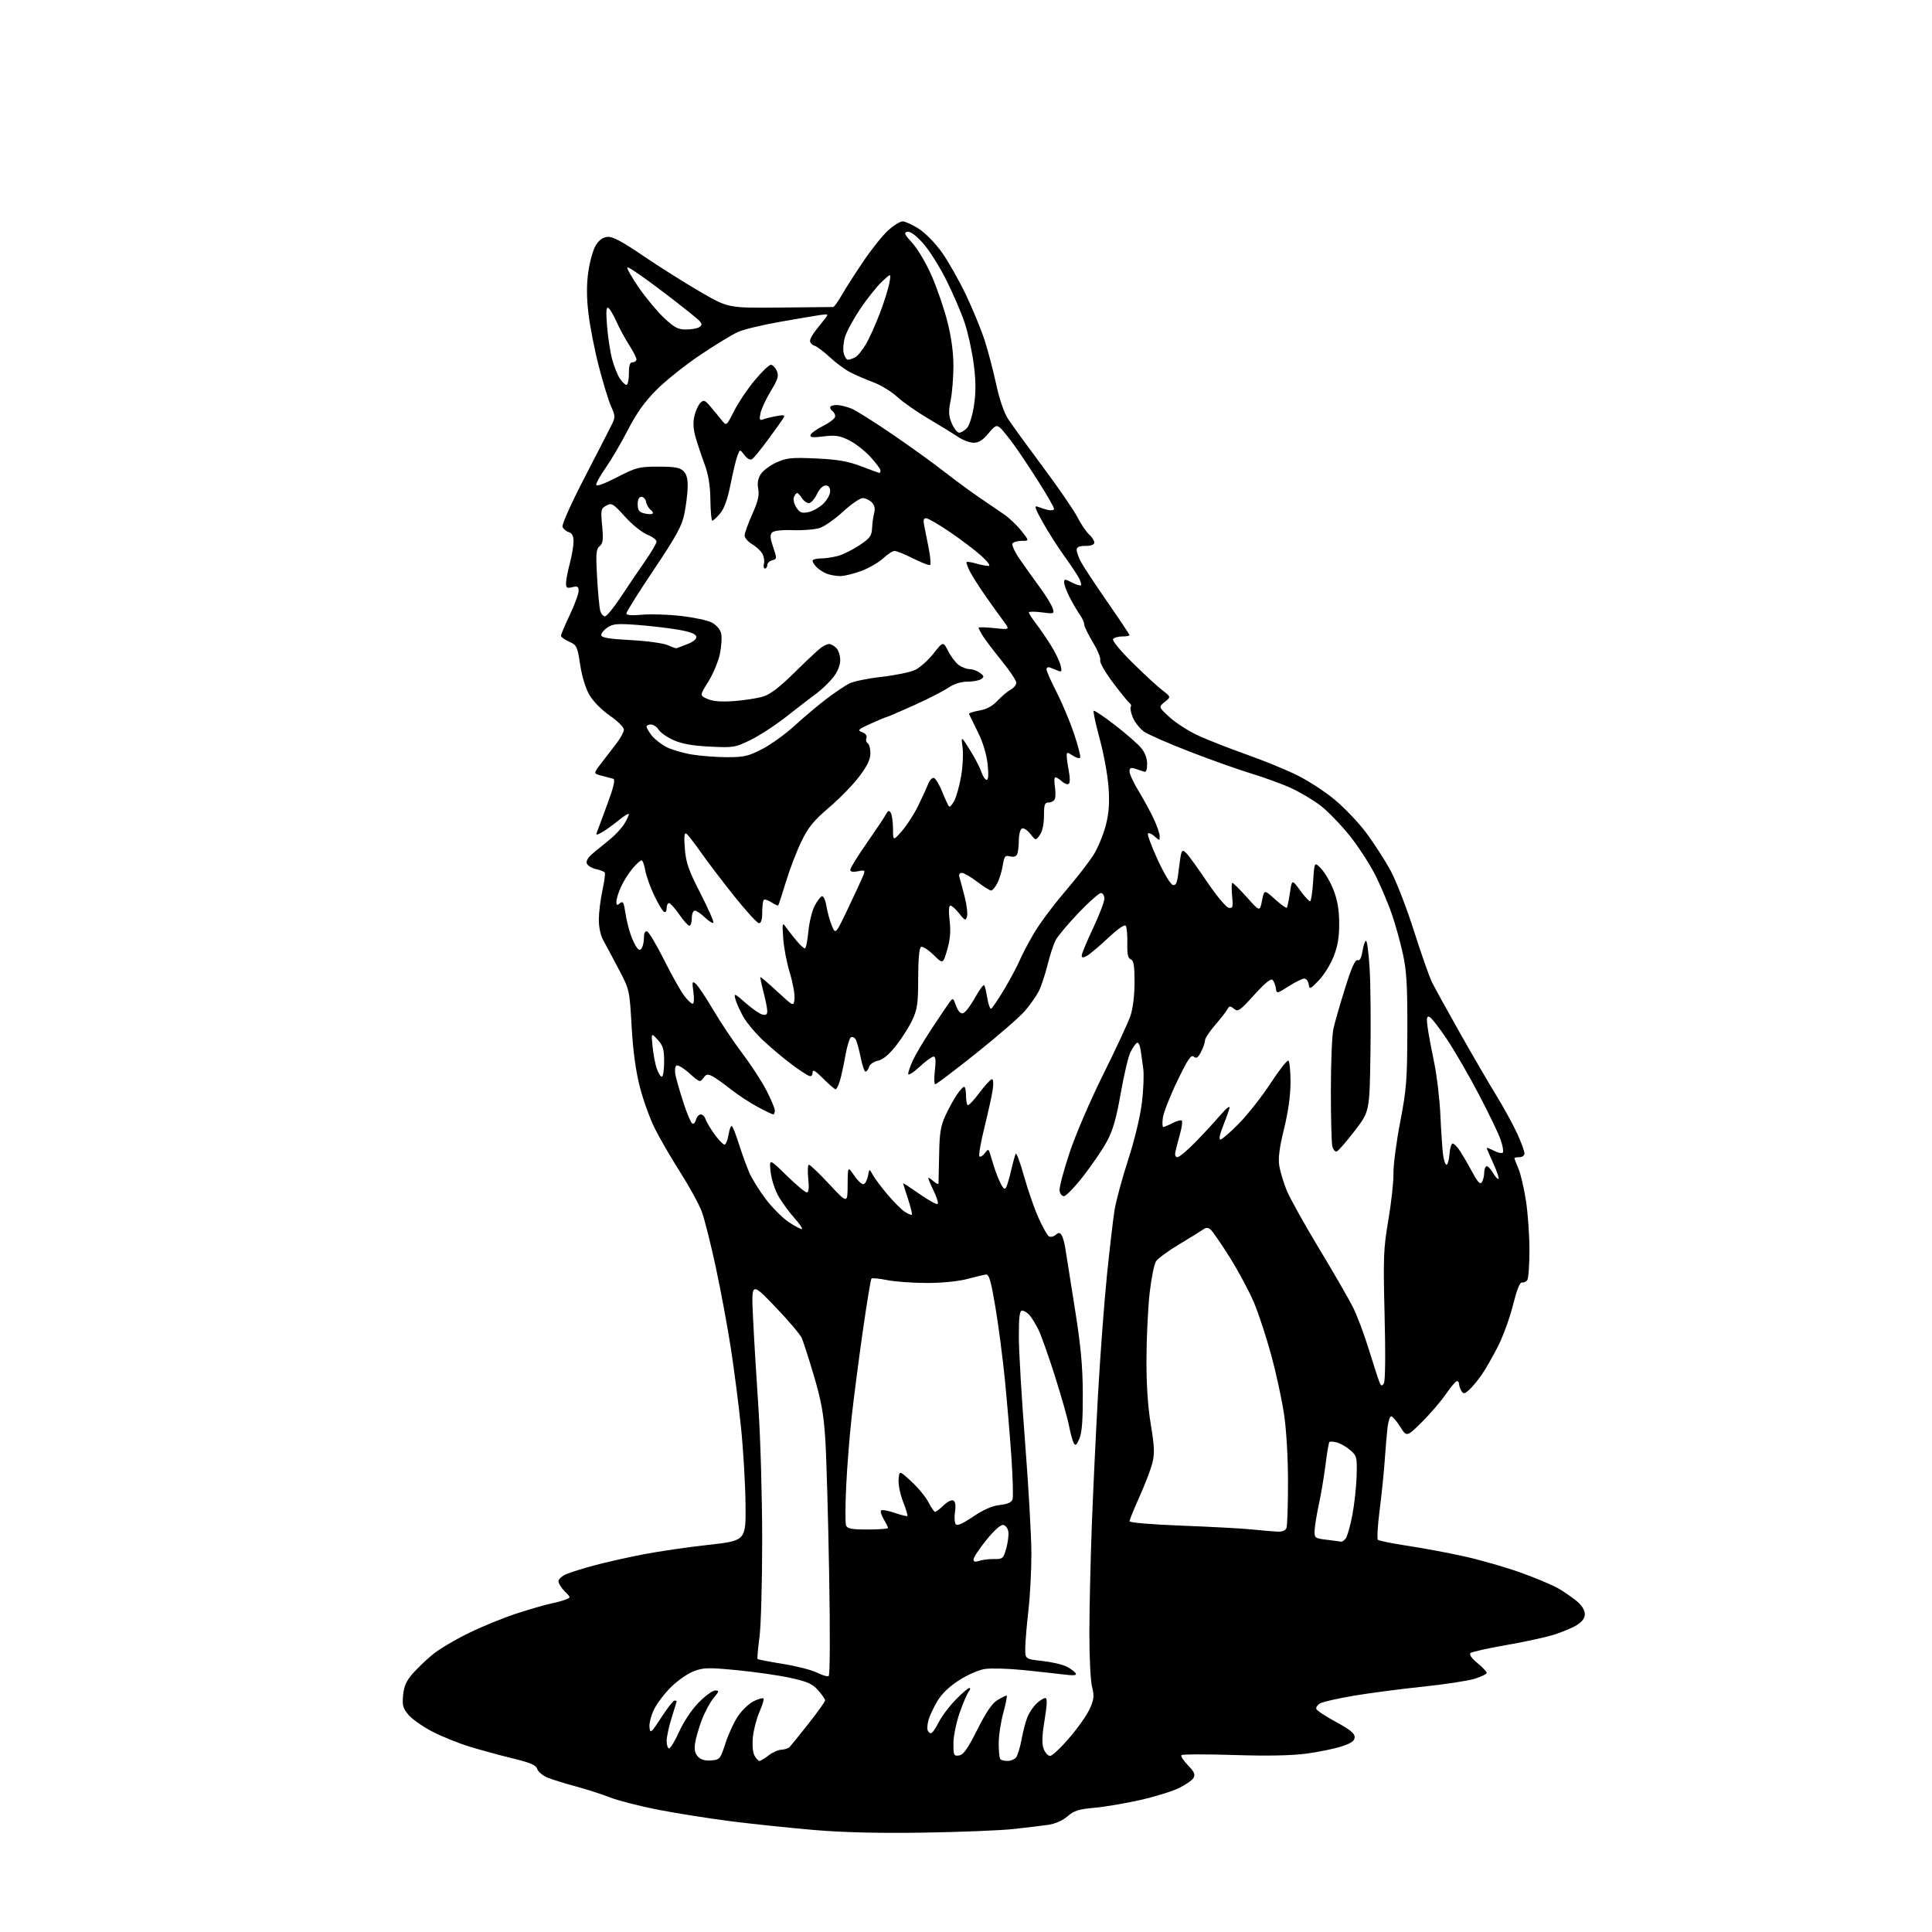 <?xml version="1.0" encoding="UTF-8" standalone="no"?>
<svg 
  version="1.1" 
  xmlns="http://www.w3.org/2000/svg" 
  xmlns:xlink="http://www.w3.org/1999/xlink" 
  xmlns:svg="http://www.w3.org/2000/svg"
  xmlns:rdf="http://www.w3.org/1999/02/22-rdf-syntax-ns#"
  xmlns:cc="http://creativecommons.org/ns#"
  xmlns:dc="http://purl.org/dc/elements/1.1/"
  viewBox="0 0 768 768"
  width="768"
  height="768"
>
<style>svg {background-color: white; }</style>"
<path stroke="none" fill="black" fill-rule="evenodd" d="M367.00,728.50C348.98,728.77 335.06,728.43 323.50,727.44C314.15,726.64 299.47,725.10 290.89,724.02C282.30,722.94 269.25,720.88 261.89,719.45C254.52,718.02 245.80,715.79 242.50,714.51C239.20,713.22 232.98,711.22 228.68,710.07C224.38,708.91 219.36,707.34 217.52,706.57C215.69,705.81 213.91,704.29 213.56,703.19C213.07,701.65 210.89,700.71 203.72,698.97C198.65,697.74 190.90,695.62 186.50,694.26C182.10,692.91 175.45,690.21 171.72,688.26C167.99,686.32 163.78,683.34 162.36,681.66C160.18,679.06 159.85,677.87 160.24,673.85C160.58,670.30 161.53,668.16 164.02,665.32C165.86,663.23 169.41,659.82 171.93,657.73C174.44,655.64 181.00,651.75 186.50,649.08C192.00,646.40 200.78,642.85 206.00,641.18C211.22,639.51 217.07,637.83 219.00,637.44C220.93,637.06 223.51,636.37 224.73,635.90C226.97,635.06 226.97,635.06 224.48,632.58C223.12,631.21 222.00,629.40 222.00,628.56C222.00,627.72 223.46,626.42 225.25,625.68C227.04,624.94 232.10,623.37 236.50,622.20C240.90,621.02 249.45,619.10 255.50,617.92C261.55,616.75 273.25,615.03 281.50,614.12C296.50,612.45 296.50,612.45 296.36,597.97C296.28,590.01 295.47,576.30 294.57,567.50C293.67,558.70 291.85,544.52 290.53,535.98C289.21,527.45 286.50,512.88 284.51,503.62C282.52,494.36 280.01,484.43 278.94,481.56C277.87,478.70 274.06,471.74 270.47,466.11C266.89,460.48 262.35,452.67 260.38,448.75C258.41,444.84 255.69,437.33 254.35,432.07C252.70,425.63 251.63,417.75 251.08,407.98C250.25,393.46 250.25,393.46 245.88,385.14C243.47,380.56 240.71,375.39 239.75,373.66C238.72,371.80 238.02,368.45 238.04,365.50C238.06,362.75 238.69,357.59 239.46,354.03C240.22,350.47 240.65,347.24 240.41,346.86C240.17,346.47 238.60,345.85 236.92,345.48C235.24,345.11 233.60,344.11 233.27,343.25C232.88,342.25 233.79,340.76 235.82,339.09C237.55,337.67 240.62,335.16 242.64,333.51C244.66,331.87 247.14,329.17 248.16,327.51C249.17,325.86 249.99,324.11 250.00,323.63C250.00,323.15 248.09,324.32 245.75,326.22C243.41,328.13 240.42,330.26 239.10,330.96C236.92,332.12 236.77,332.06 237.45,330.37C237.86,329.34 239.73,324.32 241.59,319.22C244.03,312.55 244.64,309.83 243.74,309.57C243.06,309.37 241.00,308.83 239.17,308.36C235.85,307.50 235.85,307.50 238.92,303.50C240.61,301.30 243.35,297.75 245.00,295.60C246.65,293.46 248.00,290.94 248.00,290.02C248.00,289.09 245.50,286.61 242.45,284.51C239.24,282.30 235.83,278.86 234.36,276.35C232.80,273.69 231.35,268.99 230.63,264.25C229.51,256.93 229.27,256.42 226.22,255.07C224.45,254.28 223.00,253.23 223.00,252.72C223.00,252.22 224.58,248.49 226.50,244.43C228.43,240.38 230.00,236.10 230.00,234.92C230.00,233.14 229.58,232.89 227.50,233.41C225.38,233.94 225.00,233.69 225.01,231.77C225.02,230.52 225.69,227.03 226.50,224.00C227.31,220.97 227.98,217.07 227.99,215.32C228.00,213.06 227.45,211.96 226.09,211.53C225.04,211.20 223.92,210.25 223.61,209.42C223.28,208.57 227.03,200.17 232.19,190.20C237.23,180.47 242.11,170.96 243.04,169.08C244.65,165.85 244.64,165.45 242.89,161.49C241.88,159.20 239.69,152.05 238.03,145.60C236.36,139.16 234.52,129.74 233.92,124.67C233.17,118.32 233.14,113.21 233.84,108.21C234.39,104.22 235.69,99.50 236.72,97.73C237.99,95.55 239.49,94.40 241.36,94.18C243.45,93.93 246.92,95.76 255.81,101.78C262.24,106.15 272.45,112.58 278.50,116.08C289.50,122.45 289.50,122.45 310.00,122.26C321.27,122.16 330.82,122.06 331.21,122.04C331.60,122.02 333.14,119.86 334.64,117.25C336.14,114.64 340.02,108.58 343.26,103.80C346.50,99.01 350.92,93.50 353.08,91.55C355.24,89.60 357.82,88.00 358.81,88.00C359.80,88.00 362.67,89.31 365.18,90.90C367.79,92.56 371.75,96.59 374.39,100.29C376.93,103.86 381.24,111.44 383.95,117.14C386.66,122.84 390.00,130.94 391.36,135.13C392.73,139.33 394.80,147.21 395.97,152.63C397.27,158.67 399.11,164.05 400.70,166.50C402.13,168.70 408.37,177.29 414.56,185.60C420.75,193.90 426.93,202.90 428.30,205.60C429.67,208.29 431.73,211.36 432.89,212.40C434.05,213.45 435.00,214.92 435.00,215.65C435.00,216.53 433.77,217.00 431.50,217.00C429.01,217.00 428.00,217.45 428.00,218.55C428.00,219.40 428.73,221.52 429.63,223.25C430.52,224.98 435.25,232.15 440.13,239.18C445.01,246.22 449.00,252.20 449.00,252.49C449.00,252.77 447.68,253.00 446.06,253.00C444.44,253.00 442.82,253.49 442.45,254.08C442.08,254.67 445.53,258.85 450.14,263.40C454.74,267.94 460.07,272.86 462.00,274.34C465.50,277.03 465.50,277.03 463.00,279.04C460.50,281.05 460.50,281.05 465.00,285.17C467.48,287.44 472.65,290.73 476.50,292.48C480.35,294.24 488.90,297.59 495.50,299.92C502.10,302.25 511.10,305.93 515.50,308.09C519.90,310.25 526.68,314.65 530.56,317.88C534.45,321.10 540.11,327.06 543.14,331.12C546.17,335.18 550.49,341.88 552.74,346.00C554.98,350.12 559.17,360.93 562.05,370.00C564.93,379.07 568.17,388.30 569.26,390.50C570.35,392.70 575.31,401.70 580.28,410.50C585.25,419.30 591.80,430.55 594.83,435.50C597.86,440.45 601.61,447.30 603.17,450.73C604.73,454.15 606.00,457.64 606.00,458.48C606.00,459.33 605.12,460.00 604.00,460.00C602.90,460.00 602.00,460.17 602.00,460.38C602.00,460.59 602.73,462.50 603.63,464.63C604.53,466.76 605.87,472.55 606.62,477.50C607.37,482.45 607.98,491.23 607.98,497.00C607.97,502.77 607.60,508.09 607.14,508.80C606.69,509.52 605.74,509.97 605.04,509.80C604.18,509.60 602.99,512.58 601.45,518.75C600.18,523.84 597.47,531.26 595.44,535.25C593.41,539.24 590.51,544.30 588.99,546.50C587.47,548.70 585.25,551.38 584.06,552.46C582.20,554.13 581.74,554.20 580.95,552.96C580.45,552.16 580.02,550.94 580.02,550.25C580.01,549.56 579.62,549.00 579.17,549.00C578.71,549.00 576.70,551.36 574.71,554.25C572.72,557.14 568.41,562.14 565.14,565.38C559.19,571.25 559.19,571.25 556.58,567.13C555.15,564.86 553.56,563.00 553.05,563.00C552.54,563.00 551.88,564.91 551.59,567.25C551.30,569.59 550.79,575.55 550.45,580.50C550.11,585.45 549.19,594.43 548.41,600.45C547.63,606.47 547.34,611.71 547.75,612.10C548.16,612.49 553.45,613.55 559.50,614.47C565.55,615.38 575.67,617.27 582.00,618.67C588.33,620.07 598.41,622.96 604.40,625.10C610.40,627.24 617.22,630.11 619.57,631.49C621.91,632.86 625.21,635.15 626.91,636.58C628.80,638.17 630.00,640.12 630.00,641.60C630.00,643.26 628.97,644.66 626.75,646.03C624.96,647.13 620.80,648.87 617.50,649.88C614.20,650.90 605.65,652.75 598.50,653.99C591.35,655.22 585.07,656.64 584.54,657.13C583.94,657.69 584.99,659.19 587.29,661.09C589.33,662.77 591.00,664.53 591.00,664.99C591.00,665.46 588.86,666.51 586.25,667.33C583.64,668.15 574.30,669.57 565.50,670.49C556.70,671.40 544.42,673.02 538.20,674.07C531.99,675.12 526.00,676.47 524.89,677.06C523.78,677.65 523.05,678.67 523.26,679.32C523.46,679.97 526.98,682.30 531.07,684.50C536.50,687.42 538.50,689.04 538.50,690.50C538.50,692.02 537.27,692.91 533.40,694.19C530.60,695.12 524.30,696.42 519.40,697.08C513.44,697.88 503.87,698.07 490.41,697.64C479.37,697.29 470.02,697.31 469.65,697.69C469.27,698.06 470.42,699.87 472.21,701.71C474.80,704.39 475.24,705.41 474.41,706.78C473.84,707.73 471.20,709.55 468.55,710.83C465.90,712.12 458.95,714.25 453.12,715.56C447.28,716.88 439.13,718.26 435.00,718.63C428.82,719.17 426.95,719.77 424.36,722.01C422.47,723.66 419.49,724.99 416.86,725.37C414.46,725.72 408.23,726.48 403.00,727.05C397.77,727.63 381.57,728.28 367.00,728.50zM282.76,699.80C286.15,699.51 286.36,699.25 288.42,692.87C289.60,689.22 291.89,684.33 293.50,682.00C295.12,679.67 297.91,677.06 299.71,676.20C301.50,675.34 303.21,674.88 303.50,675.17C303.79,675.45 303.08,677.82 301.93,680.42C300.78,683.02 299.60,687.52 299.30,690.41C298.97,693.55 299.22,696.55 299.91,697.84C300.55,699.03 301.44,700.00 301.90,700.00C302.36,700.00 303.98,699.02 305.50,697.82C307.03,696.62 309.33,695.59 310.62,695.54C311.91,695.48 313.38,695.00 313.89,694.47C314.40,693.94 317.78,689.75 321.41,685.16C325.03,680.57 328.00,676.42 328.00,675.92C328.00,675.43 326.74,673.62 325.20,671.90C322.89,669.31 320.94,668.45 314.04,666.95C309.43,665.95 299.92,664.58 292.88,663.91C281.49,662.83 279.62,662.87 275.77,664.35C273.38,665.25 269.33,668.08 266.75,670.62C264.17,673.16 261.12,677.19 259.96,679.58C258.80,681.97 258.00,685.16 258.18,686.68C258.48,689.24 258.82,688.95 262.87,682.72C265.27,679.02 267.63,676.00 268.12,676.00C268.60,676.00 268.99,676.11 268.99,676.25C268.98,676.39 268.08,679.35 266.99,682.84C265.89,686.33 265.00,690.49 265.00,692.09C265.00,693.69 265.45,695.00 265.99,695.00C266.53,695.00 268.35,691.96 270.03,688.25C271.80,684.34 275.05,679.50 277.76,676.75C280.32,674.14 283.27,672.00 284.30,672.00C285.99,672.00 285.93,672.29 283.67,674.98C282.29,676.63 280.17,680.56 278.97,683.73C277.77,686.91 276.56,691.11 276.29,693.07C275.93,695.63 276.28,697.13 277.52,698.37C278.66,699.52 280.44,700.00 282.76,699.80zM400.54,700.00C401.76,700.00 403.26,699.39 403.89,698.64C404.51,697.89 405.51,694.63 406.10,691.39C406.70,688.15 407.77,684.10 408.48,682.39C409.20,680.68 410.81,678.32 412.08,677.14C413.34,675.96 414.89,675.00 415.52,675.00C416.35,675.00 416.28,677.36 415.24,683.75C414.20,690.18 414.10,693.23 414.89,695.25C415.47,696.76 416.62,698.00 417.43,698.00C418.24,698.00 421.69,694.77 425.09,690.81C428.49,686.86 432.16,681.64 433.23,679.21C434.89,675.45 435.02,674.15 434.09,670.45C433.49,668.07 433.02,658.33 433.04,648.81C433.06,639.29 433.49,620.48 433.99,607.00C434.49,593.52 435.61,569.90 436.47,554.50C437.33,539.10 438.93,517.73 440.02,507.00C441.11,496.27 442.48,484.57 443.05,481.00C443.63,477.43 446.07,468.43 448.47,461.00C451.06,452.99 453.28,443.75 453.93,438.28C454.54,433.21 454.78,427.13 454.46,424.78C454.15,422.43 453.67,419.02 453.40,417.22C453.12,415.42 452.47,414.21 451.94,414.54C451.42,414.86 450.28,416.49 449.42,418.16C448.56,419.82 446.80,427.20 445.51,434.55C443.75,444.61 442.39,449.34 440.03,453.70C438.31,456.89 434.08,463.10 430.65,467.50C427.21,471.90 423.75,475.50 422.95,475.50C422.15,475.50 421.36,474.52 421.19,473.32C421.02,472.11 422.79,465.36 425.14,458.32C427.57,451.00 433.35,437.56 438.60,427.00C443.66,416.82 448.52,406.35 449.40,403.72C450.37,400.83 451.00,395.55 451.00,390.43C451.00,383.80 450.67,381.81 449.50,381.36C448.38,380.93 448.03,379.31 448.13,375.00C448.20,371.82 447.94,368.71 447.55,368.07C447.09,367.33 444.57,369.04 440.42,372.93C436.89,376.23 433.10,379.41 432.00,380.00C430.48,380.81 430.00,380.76 430.00,379.79C430.01,379.08 432.03,374.23 434.50,369.00C436.97,363.77 438.99,358.49 439.00,357.25C439.00,356.01 438.39,355.00 437.63,355.00C436.88,355.00 432.86,358.56 428.70,362.92C424.54,367.27 420.45,372.16 419.61,373.78C418.78,375.40 417.33,379.82 416.40,383.61C415.46,387.40 413.91,392.07 412.94,394.00C411.97,395.93 409.47,399.48 407.38,401.90C405.30,404.31 396.62,411.85 388.10,418.65C379.58,425.44 372.24,431.00 371.79,431.00C371.35,431.00 371.27,428.53 371.63,425.50C372.08,421.62 371.93,420.00 371.12,420.00C370.48,420.00 367.94,421.86 365.48,424.13C363.01,426.40 361.01,427.63 361.02,426.88C361.03,426.12 361.87,423.70 362.88,421.50C363.89,419.30 367.23,413.68 370.31,409.00C373.39,404.32 376.58,399.60 377.39,398.50C378.82,396.56 378.90,396.60 380.05,399.80C380.79,401.88 381.80,402.99 382.77,402.80C383.61,402.64 385.76,399.87 387.54,396.66C389.31,393.45 390.99,391.20 391.27,391.66C391.54,392.12 392.09,394.41 392.47,396.75C392.86,399.09 393.50,401.00 393.90,401.00C394.29,401.00 396.68,397.51 399.21,393.25C401.73,388.99 404.49,383.83 405.33,381.79C406.17,379.75 408.70,374.94 410.94,371.11C413.18,367.27 418.80,359.72 423.44,354.32C428.07,348.92 433.23,342.25 434.90,339.50C436.56,336.75 438.67,331.57 439.59,328.00C440.82,323.21 441.10,319.26 440.67,313.00C440.35,308.32 438.77,299.68 437.17,293.79C435.56,287.90 434.48,282.86 434.76,282.58C435.03,282.30 438.82,284.83 443.18,288.20C447.53,291.57 452.20,295.63 453.55,297.24C455.14,299.13 456.00,301.39 456.00,303.68C456.00,306.09 455.60,307.06 454.75,306.74C454.06,306.49 452.49,305.96 451.25,305.57C449.48,305.02 449.00,305.26 449.00,306.68C449.00,307.68 450.64,311.20 452.64,314.50C454.65,317.80 457.34,322.75 458.63,325.50C459.92,328.25 460.98,331.36 460.99,332.40C461.00,334.25 460.94,334.25 458.99,332.49C457.89,331.50 456.70,330.97 456.34,331.33C455.98,331.68 457.71,336.37 460.18,341.74C462.74,347.30 465.35,351.63 466.26,351.81C467.50,352.05 467.98,350.87 468.49,346.31C468.85,343.11 469.35,339.86 469.61,339.07C470.00,337.88 470.34,337.91 471.69,339.26C472.58,340.15 476.29,345.29 479.92,350.68C483.58,356.09 487.38,360.64 488.41,360.84C490.08,361.16 490.22,360.67 489.78,356.10C489.51,353.29 489.57,350.99 489.90,350.97C490.23,350.96 492.82,353.53 495.65,356.68C500.80,362.43 500.80,362.43 501.67,358.01C502.54,353.59 502.54,353.59 506.80,357.44C509.14,359.55 511.26,361.08 511.51,360.83C511.76,360.57 512.32,357.92 512.76,354.94C513.57,349.50 513.57,349.50 516.86,354.00C518.66,356.48 520.45,358.39 520.82,358.26C521.20,358.13 521.73,354.53 522.00,350.26C522.50,342.50 522.50,342.50 525.22,345.36C526.72,346.94 528.93,350.77 530.13,353.86C531.66,357.81 532.33,361.75 532.35,367.00C532.38,372.52 531.79,376.02 530.12,380.26C528.87,383.43 526.21,387.70 524.21,389.76C520.76,393.31 520.55,393.39 520.22,391.25C520.02,390.01 519.23,389.00 518.47,389.00C517.70,389.00 514.92,390.37 512.28,392.04C507.50,395.09 507.50,395.09 507.17,392.79C506.98,391.53 506.39,390.05 505.85,389.50C505.21,388.84 502.73,390.87 498.57,395.48C492.86,401.79 492.09,402.32 490.53,401.03C489.02,399.77 488.69,399.80 487.86,401.29C487.34,402.22 485.13,405.04 482.96,407.55C480.78,410.06 479.00,412.79 479.00,413.61C479.00,414.43 478.30,416.46 477.44,418.12C476.22,420.47 475.58,420.90 474.53,420.03C473.46,419.14 472.15,421.08 468.00,429.71C465.14,435.64 462.57,442.19 462.27,444.25C461.98,446.31 462.04,448.00 462.42,448.00C462.79,448.00 464.47,447.29 466.14,446.43C467.82,445.56 469.46,445.13 469.79,445.46C470.12,445.79 469.80,448.19 469.07,450.78C468.34,453.38 467.53,456.51 467.26,457.75C466.95,459.16 467.24,460.00 468.04,460.00C468.75,460.00 471.86,457.41 474.96,454.25C478.07,451.09 482.54,446.25 484.91,443.50C487.49,440.50 489.02,439.30 488.73,440.50C488.46,441.60 487.30,444.86 486.14,447.75C484.84,450.97 484.46,453.00 485.13,453.00C485.74,453.00 489.07,450.11 492.54,446.57C496.00,443.04 501.65,435.86 505.08,430.61C508.51,425.37 511.70,421.31 512.16,421.60C512.62,421.88 513.00,425.74 513.00,430.17C513.00,435.45 512.11,441.85 510.43,448.70C508.60,456.16 508.05,460.38 508.52,463.34C508.89,465.63 510.19,469.98 511.40,473.00C512.61,476.02 518.35,486.38 524.16,496.00C529.97,505.62 536.08,516.20 537.75,519.50C539.41,522.80 542.22,530.23 544.00,536.00C545.78,541.77 547.66,547.61 548.18,548.97C548.94,550.98 549.29,551.17 550.08,549.97C550.68,549.06 550.80,538.84 550.40,523.00C549.82,499.76 549.95,496.39 551.89,485.00C553.06,478.12 553.98,469.80 553.92,466.50C553.86,463.20 555.06,453.98 556.60,446.00C559.11,432.95 559.39,429.30 559.44,409.50C559.49,391.74 559.15,385.90 557.67,379.20C556.67,374.64 554.76,367.70 553.42,363.77C552.09,359.85 549.22,353.01 547.06,348.57C544.89,344.13 540.20,336.82 536.62,332.33C533.04,327.83 527.70,322.33 524.75,320.10C521.80,317.87 516.48,314.74 512.94,313.14C509.40,311.55 502.45,309.02 497.50,307.52C492.55,306.03 481.57,302.13 473.10,298.86C464.62,295.59 456.36,291.97 454.73,290.81C453.11,289.65 451.14,287.17 450.36,285.31C449.57,283.44 449.18,281.51 449.48,281.03C449.79,280.54 449.61,279.88 449.10,279.56C448.59,279.24 445.61,275.59 442.49,271.45C439.33,267.24 437.06,263.29 437.36,262.50C437.66,261.72 436.35,258.50 434.45,255.35C432.55,252.20 431.00,248.99 431.00,248.21C431.00,247.44 430.16,245.61 429.13,244.15C428.10,242.69 426.30,239.61 425.13,237.29C423.96,234.97 423.00,232.38 423.00,231.51C423.00,230.10 423.30,230.10 426.09,231.55C427.79,232.43 429.41,232.93 429.67,232.66C429.94,232.39 429.61,231.12 428.94,229.84C428.27,228.55 425.62,224.57 423.04,221.00C420.47,217.43 416.62,211.38 414.49,207.57C411.36,201.95 410.99,200.80 412.56,201.45C413.63,201.89 415.51,202.48 416.75,202.75C417.99,203.01 419.00,202.80 419.00,202.27C419.00,201.74 416.49,197.31 413.42,192.42C410.35,187.53 405.89,180.80 403.51,177.46C401.13,174.13 398.44,170.78 397.54,170.03C396.10,168.84 395.52,169.13 392.88,172.33C390.71,174.96 389.06,176.00 387.07,176.00C385.53,176.00 382.75,174.97 380.89,173.71C379.03,172.45 373.72,169.19 369.10,166.46C364.47,163.73 358.86,159.81 356.63,157.74C354.40,155.67 350.17,153.09 347.24,151.99C344.31,150.89 340.19,149.12 338.09,148.05C335.99,146.98 332.32,144.28 329.93,142.05C327.55,139.83 324.79,137.75 323.80,137.44C322.81,137.12 322.00,136.26 322.00,135.51C322.00,134.76 323.02,132.88 324.27,131.33C325.52,129.77 327.21,127.65 328.01,126.61C329.39,124.83 329.28,124.75 325.99,125.23C324.07,125.51 316.88,126.73 310.00,127.94C303.12,129.14 295.65,130.95 293.40,131.94C291.14,132.94 284.43,137.02 278.48,141.02C272.52,145.01 264.68,151.25 261.05,154.89C256.29,159.66 253.11,164.10 249.63,170.84C246.98,175.97 243.06,182.68 240.91,185.75C238.76,188.82 237.00,191.92 237.00,192.65C237.00,193.50 239.90,192.48 245.25,189.73C252.98,185.77 254.02,185.50 261.71,185.50C268.27,185.50 270.28,185.86 271.71,187.29C272.99,188.56 273.46,190.45 273.35,193.87C273.28,196.51 272.67,201.27 272.01,204.44C271.04,209.11 268.74,213.30 259.91,226.46C253.91,235.40 249.00,243.21 249.00,243.82C249.00,244.57 251.01,244.74 255.25,244.36C258.69,244.05 265.63,244.27 270.69,244.84C275.74,245.42 281.25,246.59 282.92,247.46C284.71,248.39 286.25,250.15 286.65,251.73C287.02,253.21 286.80,256.91 286.17,259.95C285.53,262.98 283.46,267.95 281.56,270.98C278.11,276.50 278.11,276.50 281.30,277.87C283.53,278.82 286.77,279.06 292.00,278.67C296.12,278.35 301.30,277.54 303.50,276.85C306.26,275.98 310.13,272.99 316.00,267.18C320.68,262.55 325.39,258.15 326.47,257.38C327.56,256.62 328.99,256.00 329.65,256.00C330.31,256.00 331.56,256.71 332.43,257.57C333.29,258.44 334.00,260.61 334.00,262.41C334.00,264.45 332.97,267.00 331.25,269.21C329.74,271.15 326.74,274.04 324.60,275.62C322.45,277.20 317.15,281.29 312.81,284.70C308.48,288.12 302.03,292.34 298.47,294.09C292.25,297.15 291.65,297.25 282.26,296.80C275.37,296.46 271.12,295.71 267.81,294.24C265.23,293.10 262.54,291.23 261.82,290.08C261.10,288.94 259.73,288.00 258.76,288.00C257.79,288.00 257.00,288.39 257.00,288.87C257.00,289.34 257.94,290.93 259.09,292.39C260.25,293.86 262.89,295.92 264.97,296.99C267.06,298.05 271.63,299.38 275.13,299.95C278.63,300.52 284.92,300.99 289.11,300.99C295.74,301.00 297.53,300.58 302.99,297.76C306.44,295.99 312.24,291.80 315.88,288.46C319.52,285.13 325.20,280.35 328.50,277.84C331.80,275.34 335.87,272.59 337.55,271.72C339.23,270.86 345.03,269.66 350.44,269.06C355.85,268.45 361.84,267.22 363.75,266.32C365.65,265.41 368.95,262.48 371.07,259.80C374.92,254.92 374.92,254.92 376.95,258.89C378.06,261.08 379.98,263.57 381.21,264.43C382.44,265.30 384.38,266.00 385.53,266.00C386.68,266.00 388.49,266.67 389.56,267.48C391.24,268.76 391.30,269.10 390.00,269.97C389.18,270.52 386.69,270.98 384.48,270.98C381.89,270.99 379.19,271.87 376.88,273.44C374.90,274.78 368.72,277.93 363.14,280.44C357.56,282.95 352.78,285.00 352.52,285.00C352.27,285.00 349.46,286.17 346.28,287.60C341.07,289.94 340.72,290.28 342.73,291.06C344.10,291.59 344.75,292.48 344.42,293.36C344.11,294.15 344.34,295.09 344.93,295.46C345.52,295.82 346.00,297.62 346.00,299.46C346.00,301.86 344.76,304.45 341.59,308.65C339.16,311.87 333.75,317.43 329.56,321.00C323.40,326.26 321.31,328.83 318.56,334.50C316.69,338.35 313.93,345.55 312.43,350.50C310.92,355.45 309.55,359.67 309.38,359.89C309.20,360.10 307.97,359.56 306.65,358.69C305.32,357.82 303.95,357.38 303.61,357.72C303.28,358.06 303.00,360.28 303.00,362.67C303.00,365.51 302.56,367.00 301.73,367.00C301.03,367.00 296.56,362.12 291.80,356.15C287.03,350.18 281.05,342.31 278.51,338.67C275.96,335.02 273.38,331.74 272.79,331.37C272.03,330.90 271.86,332.71 272.24,337.40C272.69,342.99 273.71,345.93 278.45,355.16C281.57,361.24 283.86,366.47 283.55,366.79C283.24,367.10 281.72,366.15 280.18,364.68C278.65,363.20 276.85,362.00 276.20,362.00C275.53,362.00 275.00,363.34 275.00,365.00C275.00,366.65 274.57,368.00 274.05,368.00C273.52,368.00 271.70,365.98 270.00,363.50C268.30,361.03 266.48,359.00 265.95,359.00C265.43,359.00 265.00,359.93 265.00,361.06C265.00,362.30 264.56,362.85 263.90,362.44C263.30,362.06 261.53,359.07 259.97,355.77C258.41,352.48 256.84,348.04 256.48,345.89C256.12,343.75 255.45,342.00 255.00,342.00C254.55,342.00 252.94,343.46 251.43,345.25C249.93,347.04 247.87,350.30 246.87,352.50C245.86,354.70 245.03,357.34 245.02,358.37C245.00,359.88 245.28,360.02 246.43,359.06C247.62,358.07 247.98,358.66 248.57,362.69C248.96,365.33 249.90,369.26 250.66,371.41C251.41,373.57 252.54,375.95 253.18,376.71C254.11,377.83 254.48,377.85 255.15,376.80C255.60,376.08 255.98,374.23 255.98,372.67C255.99,370.85 256.45,369.98 257.25,370.25C257.94,370.48 260.98,375.59 264.00,381.61C267.02,387.63 270.60,394.01 271.94,395.78C273.28,397.55 274.80,399.00 275.32,399.00C275.88,399.00 276.01,397.07 275.64,394.38C275.07,390.25 275.17,389.90 276.58,391.07C277.45,391.78 280.56,396.45 283.51,401.44C286.45,406.42 291.59,414.10 294.93,418.50C298.27,422.90 302.57,429.49 304.50,433.15C306.42,436.80 308.00,440.51 308.00,441.40C308.00,442.28 307.73,443.00 307.39,443.00C307.05,443.00 304.24,441.65 301.14,439.99C298.04,438.34 293.25,435.19 290.50,433.00C287.75,430.82 284.48,428.50 283.23,427.85C281.32,426.85 280.75,426.96 279.59,428.55C278.28,430.34 278.02,430.25 274.07,426.68C271.79,424.62 269.46,423.22 268.90,423.56C268.33,423.91 268.16,425.57 268.51,427.35C268.86,429.08 270.27,433.98 271.65,438.24C273.03,442.50 274.60,446.25 275.15,446.59C275.69,446.93 276.38,446.26 276.68,445.10C276.99,443.95 277.83,443.00 278.55,443.00C279.27,443.00 280.14,443.85 280.47,444.90C280.80,445.94 282.41,448.64 284.04,450.90C285.68,453.15 287.45,455.00 287.99,455.00C288.53,455.00 289.27,453.17 289.63,450.94C289.98,448.70 290.61,447.24 291.01,447.69C291.42,448.13 292.68,451.44 293.82,455.04C294.96,458.63 296.76,463.58 297.81,466.04C298.87,468.49 301.84,473.28 304.40,476.67C306.96,480.07 311.14,484.23 313.70,485.92C316.25,487.61 318.55,488.78 318.81,488.52C319.07,488.27 317.69,486.30 315.76,484.15C313.82,482.01 311.04,478.21 309.58,475.73C308.06,473.12 306.68,468.93 306.34,465.85C305.76,460.50 305.76,460.50 312.65,467.25C316.45,470.96 320.07,474.00 320.70,474.00C321.50,474.00 321.68,472.31 321.29,468.50C320.98,465.48 321.10,463.00 321.57,463.00C322.04,463.00 325.69,466.49 329.67,470.75C336.90,478.50 336.90,478.50 336.95,471.02C337.00,463.54 337.00,463.54 339.58,467.33C340.99,469.41 342.68,470.94 343.33,470.73C343.97,470.51 344.74,469.02 345.04,467.42C345.58,464.50 345.58,464.50 346.93,467.00C347.67,468.38 350.30,471.89 352.77,474.81C355.24,477.73 358.34,480.83 359.66,481.70C360.98,482.56 362.25,483.09 362.47,482.86C362.70,482.64 362.01,479.81 360.94,476.57C359.87,473.34 359.00,470.55 359.00,470.38C359.00,470.21 361.95,472.13 365.55,474.65C369.16,477.17 372.39,478.94 372.74,478.59C373.09,478.24 372.39,475.93 371.19,473.45C369.98,470.97 369.00,468.66 369.00,468.32C369.00,467.97 369.90,468.50 371.00,469.50C372.10,470.50 373.03,470.90 373.07,470.40C373.11,469.91 373.22,464.77 373.32,459.00C373.47,450.42 373.92,447.59 375.80,443.50C377.06,440.75 379.09,437.04 380.30,435.26C381.51,433.47 382.84,432.01 383.25,432.01C383.66,432.00 384.00,433.50 384.00,435.33C384.00,437.17 384.28,438.95 384.62,439.29C384.97,439.63 387.07,437.46 389.29,434.46C391.52,431.46 393.77,429.00 394.30,429.00C394.86,429.00 394.99,430.76 394.61,433.25C394.26,435.59 392.77,442.33 391.31,448.24C389.85,454.15 388.96,459.29 389.34,459.67C389.71,460.05 390.66,459.49 391.44,458.43C392.61,456.83 392.94,456.76 393.35,458.00C393.63,458.82 394.39,461.30 395.06,463.50C395.72,465.70 396.93,468.81 397.75,470.42C398.87,472.63 399.41,473.00 399.99,471.92C400.40,471.14 401.31,468.02 402.00,465.00C402.70,461.98 403.50,459.09 403.79,458.60C404.07,458.10 405.55,462.15 407.08,467.60C408.60,473.04 411.19,480.48 412.83,484.13C414.47,487.78 416.32,491.08 416.95,491.47C417.58,491.86 418.78,491.60 419.62,490.90C420.87,489.86 421.31,489.89 422.03,491.04C422.51,491.82 423.14,494.04 423.44,495.98C423.74,497.92 425.42,508.50 427.17,519.50C429.63,534.94 430.38,542.80 430.43,554.00C430.48,564.36 430.10,569.45 429.09,571.84C427.98,574.48 427.50,574.86 426.83,573.66C426.36,572.82 425.53,569.78 424.98,566.91C424.44,564.04 421.91,555.12 419.37,547.09C416.83,539.07 413.85,530.70 412.76,528.50C411.66,526.30 410.07,523.71 409.23,522.75C408.38,521.79 407.08,521.00 406.35,521.00C405.31,521.00 405.00,523.33 405.00,531.25C405.00,536.89 406.12,555.90 407.50,573.50C408.87,591.10 409.99,610.96 410.00,617.64C410.00,624.32 409.47,634.45 408.81,640.14C408.16,645.84 407.60,652.52 407.56,655.00C407.50,659.50 407.50,659.50 414.30,660.25C418.04,660.66 422.40,661.67 423.99,662.49C425.58,663.31 427.20,664.51 427.59,665.15C428.13,666.01 426.91,666.14 422.91,665.64C419.93,665.27 412.65,664.48 406.72,663.87C400.79,663.27 393.96,663.08 391.55,663.44C389.04,663.82 384.59,665.76 381.17,667.97C377.24,670.51 374.27,673.39 372.54,676.34C371.09,678.81 369.55,682.11 369.11,683.67C368.67,685.22 368.50,687.06 368.74,687.75C368.97,688.44 369.57,689.00 370.06,689.00C370.56,689.00 371.92,687.09 373.08,684.75C374.25,682.41 377.28,678.36 379.82,675.75C382.35,673.14 384.83,671.00 385.33,671.00C385.84,671.00 385.73,671.62 385.11,672.37C384.48,673.13 382.85,676.94 381.48,680.85C380.10,684.83 379.00,690.21 379.00,693.05C379.00,697.76 379.17,698.12 381.25,697.82C382.99,697.57 384.64,695.23 388.50,687.55C392.01,680.57 394.39,677.07 396.50,675.81C398.15,674.82 399.78,674.01 400.12,674.01C400.45,674.00 399.89,677.03 398.87,680.73C397.84,684.43 397.00,689.98 397.00,693.06C397.00,696.14 397.30,698.97 397.67,699.33C398.03,699.70 399.33,700.00 400.54,700.00zM329.41,666.25C329.94,665.92 330.02,649.15 329.59,625.09C329.20,602.77 328.51,578.88 328.06,572.00C327.43,562.15 326.48,556.85 323.57,547.00C321.54,540.12 319.34,533.30 318.69,531.84C318.03,530.38 313.26,524.77 308.08,519.38C298.67,509.58 298.67,509.58 299.33,523.54C299.69,531.22 300.66,547.40 301.48,559.50C302.30,571.60 302.98,595.27 302.98,612.09C302.99,628.92 302.50,646.38 301.89,650.90C301.29,655.42 300.96,659.29 301.16,659.50C301.37,659.70 305.95,660.58 311.34,661.45C316.73,662.32 322.80,663.88 324.82,664.92C326.85,665.95 328.91,666.55 329.41,666.25zM389.25,620.46C390.49,620.04 393.14,619.71 395.15,619.74C398.60,619.79 398.86,619.56 399.99,615.54C400.64,613.21 401.03,610.22 400.84,608.91C400.65,607.59 399.75,606.38 398.84,606.20C397.80,606.01 395.29,608.22 392.09,612.18C389.29,615.64 387.00,619.09 387.00,619.85C387.00,620.85 387.63,621.02 389.25,620.46zM533.13,612.84C533.47,612.93 534.27,612.38 534.90,611.62C535.54,610.86 536.73,606.69 537.56,602.37C538.39,598.04 539.16,590.97 539.28,586.67C539.49,579.20 539.37,578.72 536.70,576.42C535.16,575.10 532.78,573.73 531.41,573.39C530.03,573.04 528.70,572.97 528.45,573.22C528.19,573.48 527.51,577.47 526.94,582.09C526.36,586.72 525.16,593.88 524.27,598.00C523.38,602.12 522.62,606.85 522.57,608.50C522.50,611.37 522.72,611.53 527.50,612.09C530.25,612.42 532.78,612.76 533.13,612.84zM507.64,608.84C509.69,608.95 511.00,608.45 511.39,607.42C511.73,606.55 512.00,598.39 512.00,589.30C512.00,579.40 511.37,568.50 510.42,562.14C509.56,556.31 507.25,545.70 505.31,538.57C503.36,531.43 500.27,522.06 498.45,517.74C496.63,513.42 492.33,505.40 488.91,499.93C485.48,494.45 482.04,489.45 481.25,488.80C480.16,487.89 479.45,487.89 478.17,488.81C477.25,489.46 472.96,492.11 468.64,494.69C464.32,497.28 460.21,500.32 459.49,501.45C458.78,502.58 457.66,508.23 457.00,514.00C456.35,519.77 455.78,531.48 455.74,540.00C455.70,550.45 456.26,559.00 457.46,566.24C458.91,575.00 459.03,577.82 458.09,581.56C457.46,584.08 455.15,590.10 452.97,594.95C450.79,599.80 449.00,604.20 449.00,604.72C449.00,605.28 457.70,606.01 469.75,606.47C481.16,606.90 493.65,607.58 497.50,607.97C501.35,608.36 505.91,608.76 507.64,608.84zM344.97,608.00C349.39,608.00 353.00,607.73 353.00,607.40C353.00,607.08 352.24,605.52 351.30,603.94C350.37,602.35 349.89,600.77 350.25,600.42C350.60,600.06 353.02,600.50 355.62,601.38C358.21,602.27 360.50,602.83 360.71,602.63C360.91,602.43 360.13,599.88 358.99,596.96C357.84,594.05 357.03,590.06 357.20,588.08C357.50,584.50 357.50,584.50 362.33,588.96C364.99,591.41 368.04,595.12 369.10,597.21C370.17,599.29 371.34,601.00 371.72,601.00C372.09,601.00 373.62,599.83 375.11,598.39C376.69,596.88 378.34,596.09 379.03,596.52C379.78,596.98 380.00,598.58 379.64,600.88C379.32,602.87 379.42,605.07 379.85,605.77C380.43,606.71 382.23,605.96 386.80,602.90C390.95,600.11 394.43,598.59 397.45,598.25C400.59,597.90 402.12,597.21 402.51,595.97C402.82,594.99 402.60,587.29 402.02,578.85C401.44,570.41 400.26,556.52 399.41,548.00C398.55,539.48 396.87,526.65 395.67,519.50C393.98,509.39 393.17,506.53 392.00,506.65C391.18,506.73 387.82,507.51 384.54,508.40C380.92,509.37 374.60,510.00 368.46,510.00C362.89,510.00 355.77,509.49 352.64,508.86C349.51,508.23 346.71,507.95 346.42,508.25C346.13,508.54 344.57,517.97 342.97,529.20C341.37,540.44 339.38,555.76 338.55,563.25C337.71,570.75 336.73,583.16 336.37,590.83C336.00,598.50 335.98,605.51 336.32,606.39C336.82,607.68 338.51,608.00 344.97,608.00zM589.08,469.91C589.57,469.14 589.98,467.51 589.98,466.31C589.99,465.10 590.37,463.89 590.82,463.61C591.27,463.34 592.43,464.47 593.41,466.12C594.39,467.78 595.42,468.91 595.70,468.63C595.98,468.36 595.03,465.57 593.60,462.44C592.17,459.32 591.00,456.58 591.00,456.35C591.00,456.13 592.32,456.63 593.94,457.47C595.56,458.31 597.13,458.59 597.44,458.10C597.74,457.61 597.30,455.25 596.45,452.86C595.61,450.47 591.77,442.50 587.92,435.15C584.08,427.80 578.36,417.91 575.22,413.19C572.07,408.46 568.90,404.41 568.17,404.19C567.13,403.87 567.00,404.83 567.54,408.64C567.92,411.31 569.09,417.55 570.13,422.50C571.17,427.45 572.26,436.68 572.56,443.00C572.85,449.32 573.32,456.41 573.61,458.75C573.89,461.09 574.52,463.00 575.00,463.00C575.49,463.00 576.02,461.09 576.19,458.75C576.36,456.41 576.95,454.53 577.50,454.56C578.05,454.59 579.40,456.01 580.50,457.71C581.60,459.42 583.78,463.18 585.34,466.07C587.48,470.03 588.40,470.98 589.08,469.91zM531.38,457.72C530.76,457.92 529.98,457.05 529.64,455.79C529.30,454.53 529.03,444.50 529.04,433.50C529.04,422.50 529.49,411.48 530.04,409.00C530.59,406.52 532.67,399.25 534.68,392.84C537.25,384.63 538.71,381.34 539.64,381.69C540.53,382.03 541.15,380.89 541.60,378.10C541.96,375.84 542.60,374.00 543.03,374.00C543.45,374.00 544.10,379.06 544.46,385.25C544.83,391.44 544.96,406.70 544.77,419.17C544.42,441.85 544.42,441.85 538.46,449.60C535.18,453.87 531.99,457.52 531.38,457.72zM332.16,433.00C331.78,433.00 329.56,431.09 327.24,428.76C323.99,425.52 323.00,424.96 323.00,426.37C323.00,427.58 322.49,428.02 321.54,427.65C320.74,427.35 317.77,425.39 314.95,423.30C312.12,421.21 307.15,417.07 303.91,414.10C300.66,411.13 296.87,406.67 295.48,404.18C294.09,401.70 292.66,398.51 292.31,397.10C291.71,394.70 291.97,394.81 296.35,398.65C298.92,400.92 301.92,403.01 303.01,403.29C304.47,403.67 305.00,403.32 305.00,401.96C305.00,400.93 304.33,397.52 303.51,394.37C302.69,391.22 302.13,388.54 302.26,388.41C302.40,388.27 305.43,390.86 309.00,394.17C315.50,400.17 315.50,400.17 315.82,397.00C316.00,395.25 315.15,390.60 313.95,386.66C312.74,382.72 311.57,376.57 311.34,373.00C310.92,366.55 310.93,366.52 312.71,368.96C313.69,370.31 315.55,372.67 316.84,374.21C318.13,375.74 319.52,377.00 319.94,377.00C320.37,377.00 320.99,374.01 321.33,370.36C321.67,366.70 322.78,362.12 323.79,360.17C324.80,358.22 326.12,356.46 326.72,356.26C327.33,356.06 328.12,357.80 328.52,360.20C328.90,362.56 329.88,366.07 330.68,368.00C332.15,371.50 332.15,371.50 337.16,361.00C339.92,355.23 342.59,349.43 343.11,348.12C344.00,345.87 343.88,345.77 341.02,346.35C338.97,346.76 338.00,346.56 338.01,345.73C338.01,345.05 340.92,340.34 344.47,335.26C348.01,330.18 351.43,325.06 352.07,323.88C352.98,322.16 353.39,322.01 354.09,323.11C354.57,323.88 354.98,326.71 354.98,329.42C355.00,334.33 355.00,334.33 358.46,330.42C360.37,328.26 363.26,323.80 364.89,320.50C366.52,317.20 368.34,313.23 368.94,311.67C369.54,310.12 370.58,309.02 371.26,309.25C371.94,309.47 373.44,311.98 374.58,314.83C375.73,317.67 376.94,320.27 377.26,320.59C377.59,320.92 378.53,319.87 379.37,318.25C380.20,316.64 381.42,312.28 382.06,308.55C382.71,304.83 382.97,299.70 382.64,297.14C382.03,292.50 382.03,292.50 385.49,298.00C387.40,301.02 389.45,304.96 390.06,306.75C390.66,308.54 391.63,310.00 392.21,310.00C392.90,310.00 393.03,307.88 392.59,303.75C392.17,299.81 390.74,295.09 388.71,291.00C386.95,287.43 385.36,284.21 385.20,283.85C385.03,283.49 386.83,282.87 389.20,282.47C392.16,281.97 394.45,280.74 396.55,278.52C398.22,276.74 400.59,274.76 401.80,274.11C403.01,273.46 404.00,272.23 404.00,271.38C404.00,270.53 401.38,266.61 398.18,262.67C394.99,258.72 391.61,254.28 390.68,252.79C389.76,251.29 389.00,249.84 389.00,249.55C389.00,249.26 391.81,249.32 395.25,249.68C401.49,250.34 401.49,250.34 398.93,246.92C397.52,245.04 394.32,240.57 391.81,237.00C389.30,233.43 386.49,229.00 385.55,227.16C384.62,225.32 384.03,223.64 384.24,223.42C384.46,223.21 386.17,223.48 388.06,224.02C389.94,224.56 392.16,224.98 392.99,224.96C393.87,224.93 392.62,223.23 390.00,220.88C387.52,218.66 381.90,214.40 377.51,211.42C373.11,208.44 368.90,206.00 368.14,206.00C367.17,206.00 366.94,206.80 367.35,208.75C367.67,210.26 368.47,214.31 369.14,217.74C369.80,221.18 370.09,224.25 369.77,224.56C369.46,224.87 366.47,223.75 363.13,222.07C359.79,220.38 356.42,219.00 355.63,219.00C354.85,219.00 352.79,220.33 351.06,221.95C349.32,223.57 345.43,225.82 342.41,226.95C339.40,228.08 335.62,229.00 334.03,229.00C332.43,229.00 330.05,228.59 328.72,228.08C327.39,227.58 325.57,226.42 324.66,225.51C323.74,224.60 323.00,223.44 323.00,222.93C323.00,222.42 324.46,222.00 326.25,221.99C328.04,221.99 331.15,221.53 333.18,220.97C335.20,220.41 339.02,218.50 341.68,216.72C345.81,213.96 346.52,213.00 346.66,210.00C346.75,208.07 347.13,205.33 347.50,203.91C347.96,202.12 347.66,200.80 346.51,199.66C345.60,198.75 343.99,198.00 342.92,198.00C341.85,198.00 338.35,200.42 335.14,203.37C331.92,206.33 327.76,209.25 325.89,209.87C324.03,210.49 319.26,210.88 315.31,210.75C310.83,210.59 307.67,210.94 306.94,211.67C306.03,212.57 306.13,213.93 307.35,217.52C308.89,222.03 308.88,222.22 306.97,222.72C305.89,223.00 305.00,223.86 305.00,224.62C305.00,225.38 304.59,226.00 304.09,226.00C303.60,226.00 303.41,225.15 303.68,224.10C303.96,223.06 303.69,221.28 303.08,220.15C302.48,219.03 300.64,217.31 298.99,216.34C297.35,215.36 296.00,213.81 296.00,212.88C296.00,211.95 297.36,208.16 299.02,204.46C301.30,199.37 301.89,196.90 301.41,194.36C300.97,192.01 301.29,190.20 302.47,188.40C303.41,186.98 306.24,184.90 308.77,183.78C312.80,182.00 314.78,181.80 324.44,182.25C333.07,182.65 337.01,183.34 342.37,185.38C346.15,186.82 349.41,188.00 349.62,188.00C349.83,188.00 350.00,187.54 350.00,186.98C350.00,186.42 348.16,183.96 345.92,181.53C343.67,179.09 339.83,176.13 337.38,174.94C333.69,173.15 331.95,172.90 327.35,173.48C322.99,174.02 321.87,173.89 322.21,172.87C322.45,172.16 324.75,170.52 327.32,169.24C329.89,167.96 332.00,166.28 332.00,165.51C332.00,164.75 331.55,163.84 331.00,163.50C330.45,163.16 330.00,162.46 330.00,161.94C330.00,161.42 331.14,161.00 332.53,161.00C333.92,161.00 336.60,161.64 338.47,162.42C340.34,163.21 347.64,167.79 354.69,172.61C361.73,177.43 371.00,184.10 375.27,187.44C379.54,190.77 385.84,195.41 389.27,197.74C392.70,200.07 397.15,203.12 399.17,204.50C401.19,205.89 404.27,208.82 406.01,211.01C409.17,215.00 409.17,215.00 406.14,215.00C404.48,215.00 402.82,215.48 402.46,216.06C402.10,216.65 403.41,219.46 405.38,222.31C407.35,225.17 410.94,230.20 413.36,233.50C415.78,236.80 418.07,240.53 418.46,241.80C419.15,244.04 419.04,244.07 414.08,243.42C411.29,243.05 409.00,243.07 409.00,243.48C409.00,243.88 410.26,245.85 411.81,247.86C413.35,249.86 416.02,253.75 417.73,256.50C419.45,259.25 421.18,262.81 421.58,264.41C422.19,266.87 422.04,267.23 420.65,266.66C419.74,266.30 418.32,265.73 417.50,265.39C416.63,265.04 416.00,265.33 416.00,266.07C416.00,266.77 417.80,270.84 419.99,275.10C422.19,279.37 425.31,286.80 426.93,291.62C428.55,296.45 429.66,300.75 429.39,301.18C429.12,301.62 427.79,301.26 426.45,300.37C424.15,298.87 424.00,298.89 424.04,300.63C424.07,301.66 424.46,304.42 424.91,306.77C425.40,309.30 425.36,311.28 424.81,311.62C424.29,311.94 423.08,311.48 422.11,310.60C421.14,309.72 419.98,309.00 419.54,309.00C419.10,309.00 419.00,310.60 419.32,312.56C419.63,314.51 419.64,316.76 419.34,317.56C419.04,318.35 417.93,319.00 416.89,319.00C415.27,319.00 415.00,319.77 415.00,324.28C415.00,327.54 414.38,330.44 413.37,331.88C411.74,334.21 411.74,334.21 409.54,331.44C408.25,329.83 406.84,328.98 406.17,329.40C405.52,329.79 405.00,331.85 405.00,333.98C405.00,336.10 404.73,338.55 404.40,339.41C403.99,340.47 403.05,340.80 401.54,340.42C399.53,339.92 399.20,340.32 398.61,344.03C398.24,346.33 397.27,349.51 396.45,351.10C395.62,352.70 394.51,354.00 393.98,354.00C393.45,354.00 390.95,352.43 388.43,350.50C385.91,348.57 383.18,347.00 382.36,347.00C381.40,347.00 381.06,347.63 381.40,348.75C381.69,349.71 382.62,353.18 383.47,356.46C384.31,359.74 384.72,363.29 384.39,364.35C383.83,366.10 383.54,365.99 381.31,363.14C379.96,361.41 378.39,360.00 377.83,360.00C377.17,360.00 377.05,362.10 377.49,365.93C377.99,370.22 377.72,373.45 376.52,377.57C374.86,383.27 374.86,383.27 371.02,379.52C368.91,377.46 366.69,376.07 366.09,376.44C365.40,376.87 365.00,381.46 364.99,388.81C364.98,398.97 364.67,401.15 362.64,405.50C361.35,408.25 358.40,412.88 356.10,415.79C353.30,419.31 350.92,421.27 348.98,421.65C347.35,421.98 345.80,423.07 345.46,424.12C345.13,425.15 344.50,426.00 344.06,426.00C343.62,426.00 342.74,423.41 342.11,420.25C341.48,417.09 340.58,413.88 340.10,413.12C339.62,412.36 338.78,412.02 338.23,412.36C337.68,412.70 336.69,416.02 336.03,419.74C335.37,423.46 334.38,427.96 333.84,429.75C333.29,431.54 332.54,433.00 332.16,433.00zM263.10,428.00C263.59,428.00 264.00,425.33 264.00,422.06C264.00,417.06 263.59,415.66 261.43,413.31C258.85,410.50 258.85,410.50 259.41,416.06C259.72,419.12 260.47,423.06 261.08,424.81C261.70,426.57 262.60,428.00 263.10,428.00zM269.00,257.68C269.27,257.57 271.20,256.83 273.28,256.03C275.71,255.10 276.96,254.02 276.77,253.04C276.57,251.98 274.32,251.13 269.49,250.30C265.65,249.64 258.36,248.79 253.29,248.41C245.58,247.82 243.68,247.98 241.54,249.38C240.15,250.30 239.00,251.67 239.00,252.42C239.00,253.48 241.75,253.95 250.75,254.45C257.26,254.80 263.84,255.71 265.50,256.48C267.15,257.24 268.73,257.78 269.00,257.68zM240.48,245.00C241.17,245.00 244.02,241.51 246.83,237.25C249.64,232.99 253.97,226.58 256.47,223.01C258.96,219.45 261.00,215.96 261.00,215.28C261.00,214.59 259.31,213.34 257.25,212.51C255.19,211.67 251.22,208.46 248.43,205.37C243.73,200.16 243.18,199.83 241.04,200.98C238.87,202.14 238.77,202.62 239.36,208.99C239.88,214.56 239.70,216.00 238.36,217.12C236.95,218.29 236.81,220.01 237.35,229.49C237.69,235.54 238.26,241.51 238.60,242.75C238.95,243.99 239.79,245.00 240.48,245.00zM283.16,207.00C282.80,207.00 282.45,203.29 282.39,198.75C282.31,192.93 281.63,188.73 280.07,184.50C278.85,181.20 277.25,176.41 276.51,173.85C275.61,170.73 275.44,167.97 276.01,165.46C276.47,163.40 277.54,161.03 278.37,160.20C279.74,158.84 280.16,158.98 282.39,161.59C283.76,163.19 285.76,165.61 286.82,166.96C288.76,169.42 288.76,169.42 291.80,163.39C293.48,160.07 297.17,154.57 300.01,151.18C302.85,147.78 305.74,145.00 306.43,145.00C307.12,145.00 308.17,146.07 308.76,147.37C309.68,149.38 309.31,150.62 306.37,155.51C304.46,158.68 302.62,162.64 302.29,164.30C301.79,166.80 301.96,167.23 303.27,166.73C304.14,166.39 306.53,165.80 308.57,165.42C311.59,164.85 312.13,164.98 311.46,166.11C311.01,166.88 308.27,170.72 305.39,174.65C302.50,178.58 299.59,182.13 298.93,182.54C298.21,182.99 297.00,182.33 295.93,180.91C294.13,178.52 294.13,178.52 293.15,181.12C292.60,182.54 291.38,187.65 290.42,192.47C289.23,198.46 287.92,202.13 286.25,204.11C284.92,205.70 283.52,207.00 283.16,207.00zM259.31,204.25C259.76,204.01 259.46,203.29 258.64,202.65C257.83,202.02 257.01,200.60 256.82,199.50C256.63,198.40 255.80,197.50 254.99,197.50C254.01,197.50 253.50,198.51 253.50,200.45C253.50,202.77 254.04,203.55 256.00,204.05C257.38,204.40 258.86,204.49 259.31,204.25zM321.31,203.59C323.02,203.25 325.68,201.76 327.21,200.30C328.75,198.83 330.00,196.59 330.00,195.31C330.00,193.75 329.42,193.00 328.19,193.00C327.10,193.00 325.70,194.40 324.70,196.50C323.78,198.43 322.35,200.00 321.52,200.00C320.70,200.00 319.45,199.10 318.77,198.00C318.08,196.90 317.23,196.00 316.87,196.00C316.51,196.00 315.93,196.74 315.58,197.64C315.24,198.54 315.68,200.39 316.57,201.75C317.91,203.79 318.72,204.11 321.31,203.59zM381.29,172.00C382.06,172.00 383.47,171.14 384.41,170.10C385.39,169.02 386.59,165.10 387.19,161.06C387.97,155.86 387.93,151.44 387.07,144.73C386.42,139.67 384.79,132.26 383.45,128.26C382.11,124.25 378.79,116.57 376.09,111.18C373.39,105.80 369.22,99.22 366.82,96.58C364.03,93.50 361.82,91.90 360.68,92.13C359.19,92.44 359.52,93.17 362.70,96.65C364.79,98.94 368.23,104.77 370.36,109.65C372.49,114.52 375.30,122.72 376.61,127.88C378.17,134.01 379.00,140.10 379.00,145.46C379.00,149.97 378.51,156.13 377.90,159.13C377.00,163.62 377.08,165.26 378.35,168.30C379.20,170.33 380.53,172.00 381.29,172.00zM249.02,153.00C249.56,153.00 250.00,150.97 250.00,148.50C250.00,145.17 250.39,144.00 251.50,144.00C252.32,144.00 253.00,143.48 253.00,142.84C253.00,142.20 251.67,139.61 250.05,137.08C248.43,134.55 246.17,130.37 245.02,127.78C243.88,125.20 242.43,122.77 241.81,122.38C240.99,121.87 240.85,123.82 241.31,129.59C241.66,133.94 242.55,139.83 243.30,142.67C244.05,145.51 245.43,149.00 246.36,150.42C247.29,151.84 248.49,153.00 249.02,153.00zM337.08,143.00C337.66,143.00 338.95,142.56 339.96,142.02C340.96,141.49 342.89,139.12 344.25,136.77C345.61,134.42 348.09,128.90 349.77,124.50C351.45,120.10 353.14,114.70 353.54,112.50C354.25,108.50 354.25,108.50 350.55,112.00C348.51,113.92 344.64,118.78 341.95,122.79C339.26,126.80 336.53,131.83 335.90,133.95C335.26,136.08 335.03,138.98 335.39,140.41C335.75,141.83 336.51,143.00 337.08,143.00zM272.71,130.98C274.79,130.98 277.15,130.56 277.94,130.06C279.10,129.32 279.13,128.87 278.11,127.63C277.41,126.79 270.80,121.51 263.41,115.90C256.02,110.28 249.71,105.95 249.39,106.28C249.06,106.61 251.13,110.25 253.98,114.38C256.84,118.51 261.36,123.94 264.04,126.44C268.07,130.21 269.57,131.00 272.71,130.98z" />

</svg>